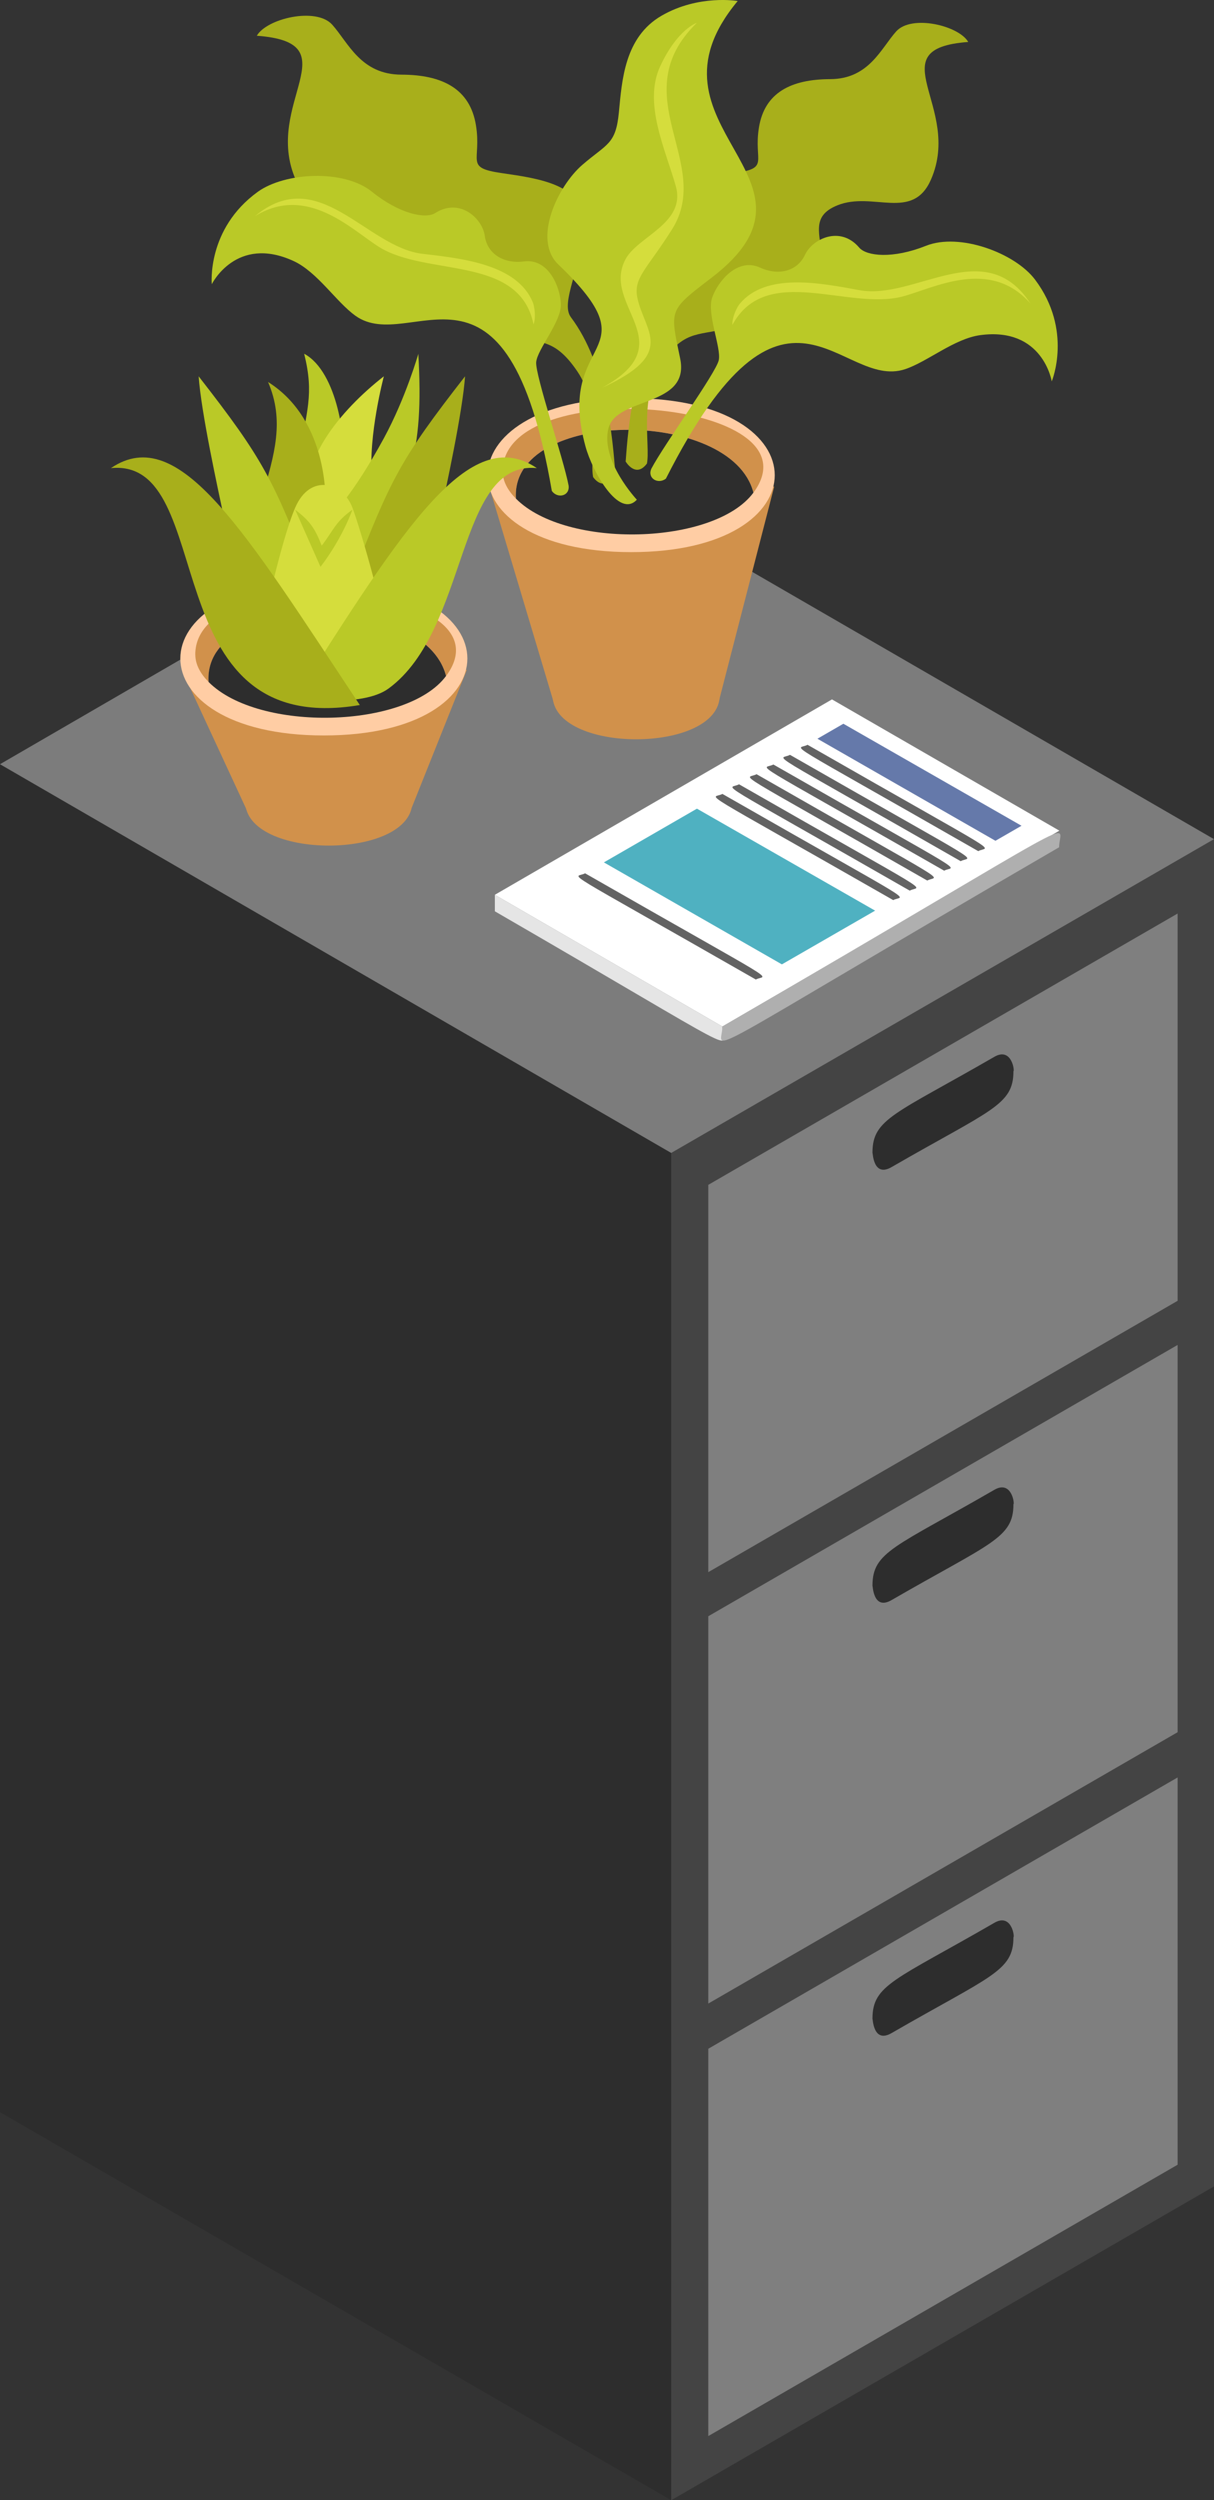 <?xml version="1.0" encoding="UTF-8"?><svg id="Isolation_Mode" xmlns="http://www.w3.org/2000/svg" viewBox="0 0 349.27 719"><rect x="0" y="0" width="349.27" height="719" fill="#333333" stroke="none"/><defs><style>.cls-1{fill:#fff;}.cls-2{fill:#4fb1c1;}.cls-3{fill:#ffcda4;}.cls-4{fill:#d5dd3c;}.cls-5{fill:#7c7c7c;}.cls-6{fill:#444;}.cls-7{fill:#d1914b;}.cls-8{fill:#e5e5e5;}.cls-9{fill:#a8af1b;}.cls-10{fill:#bac927;}.cls-11{fill:#afafaf;}.cls-12{fill:#636363;}.cls-13{fill:#2d2d2d;}.cls-14{fill:#6579aa;}.cls-15{fill:#7f7f7f;}</style></defs><g><polygon class="cls-13" points="0 219.77 193.11 331.56 193.11 719 0 607.41 0 219.77"/><polygon class="cls-6" points="349.27 241.32 193.11 331.56 193.11 719 349.27 628.76 349.27 241.32"/><polygon class="cls-5" points="0 219.77 155.85 129.42 349.27 241.32 193.11 331.56 0 219.77"/><polygon class="cls-15" points="203.78 589.17 338.8 511.15 338.8 622.52 203.78 700.55 203.78 589.17"/><polygon class="cls-15" points="203.78 464.79 338.8 386.77 338.8 498.14 203.78 576.17 203.78 464.79"/><polygon class="cls-15" points="203.78 340.73 338.8 262.71 338.8 374.08 203.78 452.11 203.78 340.73"/><path class="cls-13" d="m256.5,335.63c28.54-16.47,35.07-17.8,35.07-27.57.39,0-.49-7.04-5.49-4.15-28.54,16.48-35.07,17.8-35.07,27.57.11,0,.19,7.21,5.49,4.15Z"/><path class="cls-13" d="m256.5,460.15c28.52-16.47,35.07-17.79,35.07-27.57.39,0-.49-7.04-5.49-4.15-28.54,16.49-35.07,17.79-35.07,27.57.11,0,.19,7.21,5.49,4.15Z"/><path class="cls-13" d="m256.5,584.67c28.54-16.47,35.07-17.8,35.07-27.57.39,0-.49-7.04-5.49-4.15-28.54,16.49-35.07,17.79-35.07,27.57.11,0,.19,7.21,5.49,4.15Z"/></g><g><polygon class="cls-1" points="239.36 201.13 142.37 257.32 207.83 295.2 304.78 238.88 239.36 201.13"/><polygon class="cls-2" points="200.51 232.55 173.74 248 224.95 277.33 251.77 261.88 200.51 232.55"/><path class="cls-12" d="m207.84,228.31c-2.98,1.7-9.9-3.23,49.14,30.54,2.97-1.69,9.89,3.24-49.14-30.54Z"/><path class="cls-12" d="m212.62,225.54c-3,1.73-9.84-3.18,49.12,30.59,2.97-1.75,9.87,3.19-49.12-30.59Z"/><path class="cls-12" d="m217.66,222.64c-3,1.73-9.84-3.18,49.12,30.59,2.97-1.75,9.87,3.19-49.12-30.59Z"/><path class="cls-12" d="m222.5,219.85c-2.98,1.7-9.9-3.23,49.14,30.54,2.96-1.69,9.84,3.21-49.14-30.54Z"/><path class="cls-12" d="m227.28,217.07c-3,1.73-9.84-3.18,49.12,30.59,2.97-1.75,9.87,3.19-49.12-30.59Z"/><path class="cls-12" d="m232.33,214.18c-3,1.73-9.84-3.18,49.12,30.59,2.97-1.75,9.87,3.19-49.12-30.59Z"/><path class="cls-12" d="m168.33,251.14c-2.98,1.71-9.88-3.22,49.13,30.55,2.97-1.7,9.86,3.22-49.13-30.55Z"/><polygon class="cls-14" points="242.64 208.13 235.17 212.44 286.39 241.79 293.89 237.47 242.64 208.13"/><path class="cls-8" d="m142.37,257.32v4.75c75.38,43.61,65.46,39.76,65.46,33.13l-65.46-37.88Z"/><path class="cls-11" d="m207.83,295.19c0,7.37-11.78,11.59,96.88-51.54,0-7.37,11.78-11.58-96.88,51.54Z"/></g><g><path class="cls-7" d="m158.98,199.92c0,16.91,48.09,16.91,48.09,0s-48.09-16.91-48.09,0Z"/><polygon class="cls-7" points="222.74 139.93 206.91 201.31 159.3 201.97 140.74 139.93 222.74 139.93"/><path class="cls-3" d="m181.6,114.52c55.06,0,55.06,44.26,0,44.26s-55.05-44.26,0-44.26Z"/><g><path class="cls-7" d="m144.61,135.5c0-28.22,92.18-20.79,72.15,6.18-6.25-24.57-70.05-24.19-68.32,1.72-2.38-2.4-3.83-5.05-3.83-7.9Z"/><path class="cls-13" d="m216.76,141.68c-11.23,15.13-53.9,16.26-68.32,1.72-1.73-25.9,62.07-26.29,68.32-1.72Z"/><g><path class="cls-9" d="m278.57,12.08c-2.72-4.74-16.31-7.97-20.73-3.05-4.42,4.92-7.82,13.7-19.03,13.73-11.21.03-18.81,3.87-20.45,13.84-1.64,9.97,3.3,11.69-7.16,13.21-10.46,1.52-23.04,3.22-22.53,14.43.51,11.22,6.63,21.07,3.57,25.15-9.81,13.09-11.49,33.11-12.24,43.33,0,0,2.89,4.93,6.13.58,1.02-5.28-2.41-19.15,4.38-29.11,6.8-9.96,10.81-7.28,20.68-10.31,43.22-13.25,13.75-28.44,29.77-34.85,10.2-4.08,21.62,4.7,26.9-7.43,9.13-20.98-15.56-37.6,10.7-39.53Z"/><path class="cls-9" d="m73.88,10.29c2.85-4.97,17.08-8.34,21.7-3.19,4.63,5.15,8.18,14.35,19.93,14.37,11.74.03,19.69,4.05,21.41,14.49,1.72,10.44-3.46,12.24,7.49,13.83,10.95,1.59,24.12,3.37,23.58,15.11-.54,11.74-6.94,22.06-3.74,26.33,10.27,13.69,12.03,34.67,12.81,45.36,0,0-3.03,5.16-6.42.61-1.07-5.53,2.53-20.04-4.59-30.47-7.12-10.43-11.32-7.63-21.65-10.79-45.25-13.87-14.39-29.78-31.17-36.49-10.67-4.27-22.64,4.92-28.16-7.78-9.56-21.97,16.29-39.37-11.2-41.39Z"/><g><path class="cls-10" d="m191.58,137.65c34.41-67.85,50.09-25.23,68.85-31.49,6.4-2.13,14.15-8.8,21.63-9.79,18.01-2.4,20.53,13.31,20.53,13.31,0,0,6.14-14.72-4.8-29.26-5.79-7.7-21.75-13.57-31.36-9.74-9.61,3.83-17.13,3-19.25.51-5.44-6.38-13.44-2.53-15.58,2.08-2.13,4.61-7.44,6.18-12.94,3.68-6.44-2.94-12.08,3.86-13.75,8.59-1.66,4.73,2.67,14.45,1.87,18.07-.8,3.63-15.67,24.16-19.35,31.11-1.33,2.8,1.87,4.67,4.14,2.94Z"/><path class="cls-4" d="m212.78,87.42c7.57-9.15,23.18-6.05,34.5-3.97,15.98,2.93,36.16-16.19,49.2,3.87-11.64-13.34-27.85-4.42-36.75-2.07-15.73,4.16-39.24-9.77-49.02,8.18-.12-2.21,1.34-5.13,2.07-6.01Z"/></g><g><path class="cls-10" d="m158.76,141.18c-12.89-74.97-40.43-38.87-56.51-50.38-5.49-3.93-10.93-12.57-17.78-15.73-16.51-7.6-23.54,6.66-23.54,6.66,0,0-1.53-15.87,13.21-26.55,7.8-5.65,24.78-6.56,32.83-.07,8.05,6.49,15.49,7.91,18.24,6.16,7.08-4.5,13.59,1.55,14.27,6.58.68,5.03,5.29,8.1,11.28,7.33,7.02-.91,10.41,7.24,10.61,12.26.2,5.01-6.81,13.02-7.11,16.72s7.85,27.7,9.32,35.43c.45,3.07-3.16,3.91-4.82,1.59Z"/><path class="cls-4" d="m153.29,86.94c-4.54-10.98-20.37-12.61-31.8-13.96-16.14-1.91-29.79-26.13-48.15-10.8,15.05-9.32,27.92,3.98,35.73,8.85,13.8,8.61,40.37,2.23,44.43,22.26.77-2.08.23-5.29-.21-6.35Z"/></g><path class="cls-10" d="m212.23.29s-11.22-1.95-21.9,4.23c-10.67,6.18-11.39,18.61-12.28,27.83-.89,9.22-3.38,8.91-10.49,15.04-7.11,6.12-14.41,21.49-6.94,28.66,27.9,26.74-1.04,19.99,7.83,52.35,1.99,7.28,9.65,20.84,14.77,15.3,0,0-10.48-11.16-8.18-20.46,2.3-9.3,23.59-6,20.64-20.17-2.95-14.17-3.42-13.67,9.07-23.23,37.57-28.73-22.84-43.16,7.49-79.55Z"/><path class="cls-4" d="m200.47,6.57c-21.35,20.9,4.95,40.25-7.12,59.38-7.29,11.56-11.21,13.94-9.96,19.78,2.06,9.67,11.43,15.92-10.14,25.77,23.66-12.93-.55-23.58,6.76-37.03,3.56-6.56,17.44-10.29,14.41-20.97-3.02-10.67-9.43-23.84-4.45-34.51,4.98-10.67,10.5-12.42,10.5-12.42Z"/></g></g></g><g><path class="cls-7" d="m70.55,230.49c0,16.91,48.09,16.91,48.09,0s-48.09-16.91-48.09,0Z"/><polygon class="cls-7" points="134.3 192.65 118.48 232.21 71.41 233.86 52.31 192.65 134.3 192.65"/><path class="cls-3" d="m93.17,167.24c55.06,0,55.06,44.26,0,44.26s-55.05-44.26,0-44.26Z"/><g><path class="cls-7" d="m56.18,188.22c0-28.21,92.18-20.8,72.16,6.18-6.27-24.64-70.05-24.14-68.32,1.72-2.38-2.4-3.83-5.05-3.83-7.9Z"/><path class="cls-13" d="m128.33,194.4c-11.24,15.15-53.92,16.24-68.32,1.72-1.73-25.89,62.06-26.32,68.32-1.72Z"/></g><g><path class="cls-10" d="m98.42,132.69c1.28-4.99-1.2-25.75-10.91-30.96,2.94,11.83.71,16.31-1.73,30.96,0,0,8.76,15.11,12.65,0Z"/><path class="cls-4" d="m110.43,108.23s-4.57,17.26-3.4,29.23c1.17,11.97-14.44,17.62-17.47,9.12-4.64-13.02,8.35-28.6,20.87-38.36Z"/><path class="cls-9" d="m93.5,146.58c.34-1.11,1.52-25.47-16.38-36.73,4.73,10.99,1.99,20.72-1.87,33.37l7.39,17.95,10.86-14.59Z"/><path class="cls-10" d="m120.35,101.73c1.63,28.64-2.1,40.22-18.96,65.81-12.3-24.65-9.58-7.28,9.05-41.52,6.32-11.62,9.92-24.29,9.92-24.29Z"/><path class="cls-9" d="m126.17,150.45c2.33-10.94,6.89-31.86,7.63-42.23-18.72,24.01-21.38,29.51-32.42,57.89l8.95,14.57,15.83-30.23Z"/><path class="cls-10" d="m64.78,150.45c-2.33-10.94-6.89-31.86-7.63-42.23,18.71,24,21.39,29.53,32.42,57.89l-8.95,14.57-15.83-30.23Z"/><path class="cls-4" d="m110.34,180.69c1-1.52-6.21-27.39-8.95-34.7-2.74-7.31-12.16-9.99-16.46,0-4.3,9.99-9.66,35.81-9.66,35.81,0,0,17.54,25.55,35.08-1.11Z"/><path class="cls-10" d="m154.43,134.62c-23.19-2.28-19.47,46.44-42.65,63.39-7.78,5.69-26.86,2.74-26.86,2.74,31.22-49.1,50.2-79.22,69.51-66.14Z"/><path class="cls-9" d="m31.91,134.62c31.47-3.09,11.36,78.29,71.61,68.13-33.17-50.02-51.91-81.48-71.61-68.13Z"/><path class="cls-10" d="m101.38,146.58c-4.95,3.55-5.28,5.7-8.82,10.34-1.99-5.03-3.34-7.05-7.64-10.34l7.29,16.43c6.44-8.42,9.23-16.54,9.17-16.43Z"/></g></g></svg>
